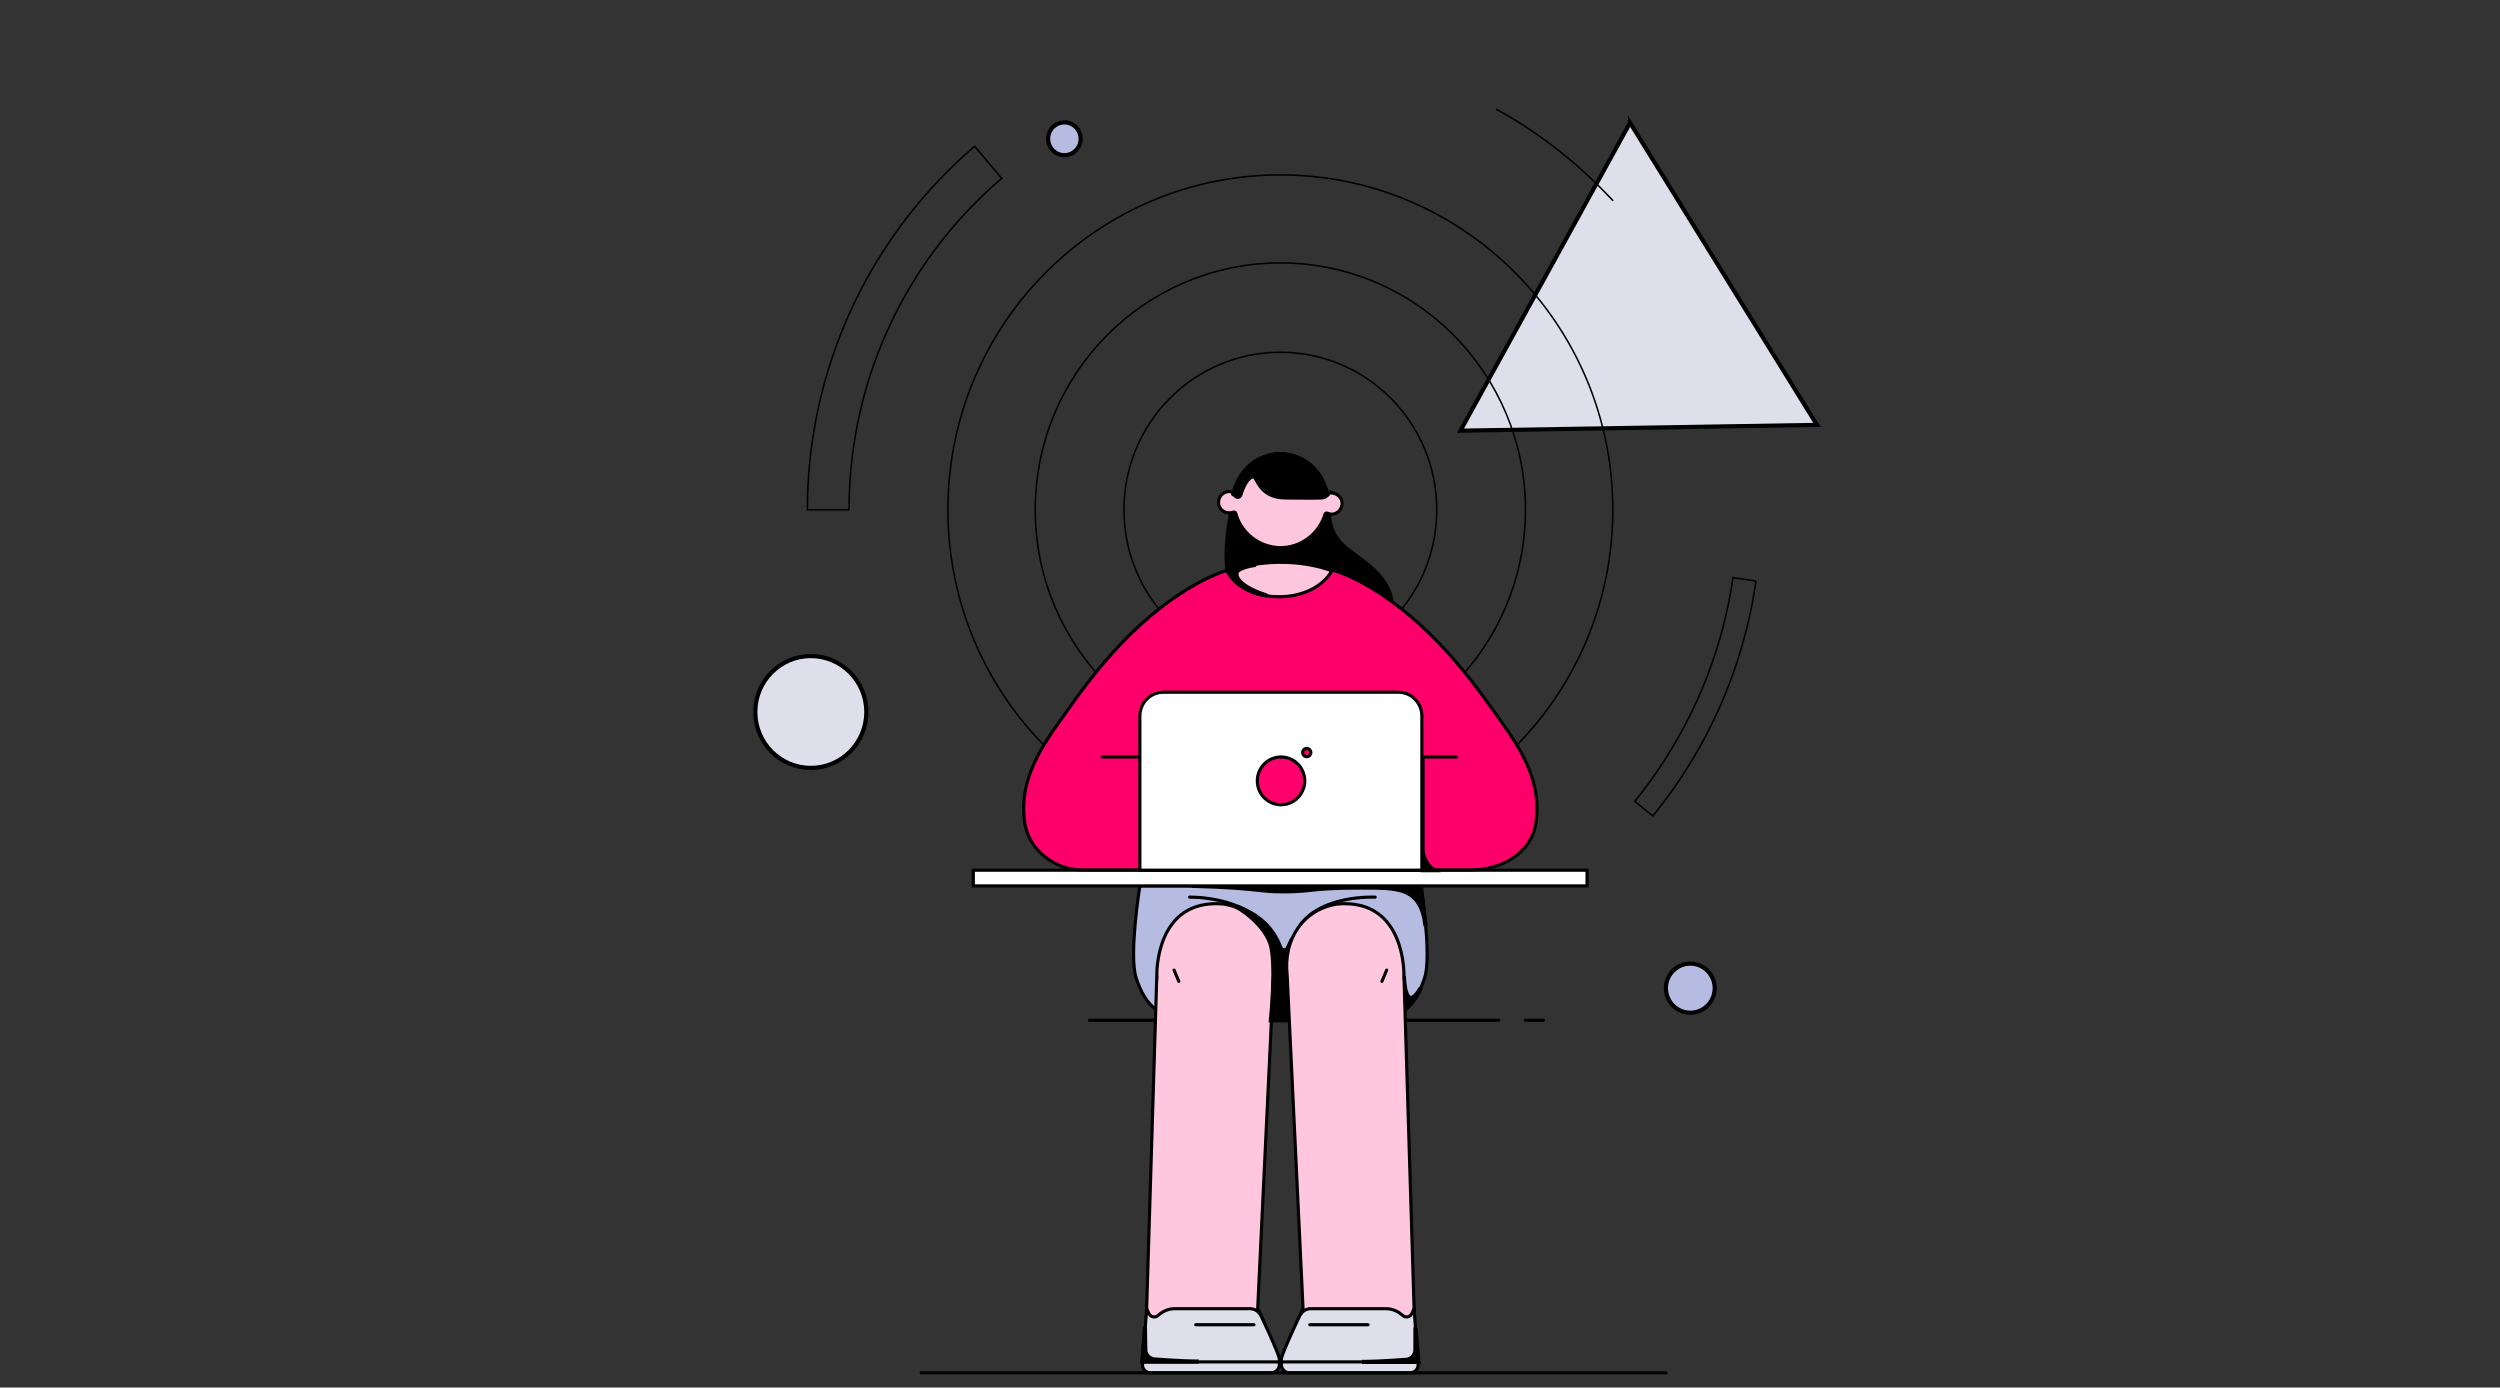 <svg width="600" height="333" xmlns="http://www.w3.org/2000/svg" fill="none">
 <rect width="100%" height="100%" fill="#333333" stroke="none"/>
 <g id="Layer_1">
  <title>Layer 1</title>
  <g stroke="null">
   <path stroke="null" fill="#DEDFEA" d="m391.214,29.466l-40.704,73.897l85.552,-1.391l-44.848,-72.507l0,0.001z"/>
   <path stroke="#000" stroke-miterlimit="10" stroke-width="0.379" d="m307.286,181.598c32.487,0 58.823,-26.528 58.823,-59.25c0,-32.722 -26.336,-59.248 -58.823,-59.248c-32.487,0 -58.823,26.527 -58.823,59.248c0,32.723 26.336,59.25 58.823,59.25z"/>
   <path stroke="#000" stroke-miterlimit="10" stroke-width="0.379" d="m307.285,160.157c20.731,0 37.537,-16.927 37.537,-37.808s-16.805,-37.809 -37.537,-37.809c-20.73,0 -37.536,16.927 -37.536,37.809c0,20.881 16.805,37.808 37.536,37.808z"/>
   <path stroke="#000" stroke-miterlimit="10" stroke-width="0.379" d="m307.287,202.71c44.064,0 79.784,-35.979 79.784,-80.362c0,-44.383 -35.72,-80.363 -79.784,-80.363c-44.064,0 -79.785,35.979 -79.785,80.363c0,44.383 35.721,80.362 79.785,80.362zm-103.509,-80.362l-9.994,0c0,-33.634 14.625,-65.387 40.136,-87.236l6.499,7.692c-23.317,19.886 -36.642,48.856 -36.642,79.545l0,-0.001zm155.26,-96.157c10.562,5.728 19.987,13.258 28.111,22.014m9.508,147.631l-4.306,-3.519c12.512,-15.467 20.717,-33.961 23.561,-53.684l5.525,0.819a113.928,114.753 0 0 1 -24.78,56.384z"/>
   <path stroke="#000" stroke-miterlimit="10" stroke-width="0.757" fill="#B6BBE2" d="m312.811,244.775l-26.649,0c-7.556,0 -11.293,-3.274 -13.486,-10.065c-1.788,-5.484 0.894,-22.096 0.894,-22.096l38.186,0l-8.937,0l38.186,0s2.681,16.695 0.894,22.096c-2.193,6.792 -5.932,10.065 -13.486,10.065l-26.649,0l11.049,0z"/>
   <path stroke="null" fill="#000" d="m336.94,234.216s0.082,9.657 4.062,2.865c0,0 -1.625,3.764 -4.062,5.401l0,-8.266zm-50.453,-21.604c15.761,0.409 15.274,1.391 22.343,1.309c6.418,-0.082 6.092,-0.9 17.224,-0.9c9.587,0 14.949,-0.327 16.087,9.248l-1.138,-9.576l-54.516,-0.081z"/>
   <path stroke="#000" stroke-linecap="round" stroke-miterlimit="10" stroke-width="0.757" d="m261.461,244.856l98.227,0m-52.403,-33.388l0,-36.744"/>
   <path stroke="#000" stroke-miterlimit="10" stroke-width="0.757" fill="#fff" d="m380.895,208.849l-147.3,0l0,3.764l147.3,0l0,-3.764z"/>
   <path stroke="null" fill="#000" d="m295.749,121.611s-2.6,11.948 -0.65,17.431c0,0 24.781,-4.746 38.836,5.32c0,0 0,-3.928 -5.038,-8.266c-4.793,-4.173 -9.668,-5.483 -9.993,-13.011c0,0 -15.356,-7.856 -23.155,-1.473z"/>
   <path stroke="#000" stroke-miterlimit="10" stroke-width="0.757" fill="#FFC7DE" d="m320.284,118.418c-0.732,-0.245 -1.382,-0.081 -1.951,0.164c-0.812,-5.402 -5.362,-9.576 -10.968,-9.657c-5.605,-0.082 -10.236,4.01 -11.13,9.411c-0.569,-0.327 -1.219,-0.492 -1.951,-0.246c-0.894,0.246 -1.625,1.065 -1.787,1.965c-0.325,1.636 0.893,3.027 2.518,3.027c0.325,0 0.65,-0.081 0.974,-0.163c0.245,-0.082 0.488,0 0.569,0.245c1.3,4.747 5.606,8.184 10.644,8.266c5.037,0.082 9.424,-3.356 10.805,-8.019c0.082,-0.246 0.325,-0.329 0.569,-0.246c0.325,0.164 0.65,0.164 0.975,0.245c1.544,0 2.763,-1.391 2.518,-3.027c-0.162,-0.9 -0.893,-1.637 -1.787,-1.965z"/>
   <path stroke="null" fill="#000" d="m307.367,109.007s-8.693,-0.491 -11.375,9.576c0.244,0.162 0.487,0.326 0.65,0.491c0.325,0.326 0.894,0.163 1.056,-0.327c0.487,-1.637 1.626,-4.337 3.087,-4.42c1.138,-0.081 1.219,5.074 7.881,5.074c4.713,0 8.857,0.164 9.262,-0.163c0.163,-0.163 0.407,-0.327 0.65,-0.491c-2.518,-10.148 -11.212,-9.738 -11.212,-9.738l0,-0.001z"/>
   <path stroke="#000" stroke-miterlimit="10" stroke-width="0.757" fill="#FF006A" d="m307.447,135.195c7.394,0 13.731,0.818 23.074,6.793c15.194,9.738 24.699,24.059 30.793,32.652c5.768,8.184 8.45,15.057 7.312,22.831c-1.056,7.365 -8.368,11.294 -15.356,11.294l-94.003,0c-5.2,0 -12.187,-4.011 -13.324,-11.294c-1.137,-7.774 1.544,-14.648 7.312,-22.831c6.094,-8.593 15.599,-22.997 30.793,-32.652c9.344,-5.975 15.681,-6.793 23.074,-6.793l0.325,0z"/>
   <path stroke="#000" stroke-miterlimit="10" stroke-width="0.757" fill="#FFC7DE" d="m294.527,137.078c2.112,3.929 6.906,6.138 12.512,6.138c5.605,0 10.48,-2.456 12.593,-6.22c0,0 -11.13,-4.665 -25.105,0.082z"/>
   <path stroke="null" fill="#000" d="m301.028,135.604s-3.9,0.573 -4.225,1.801c-0.406,1.391 1.3,3.601 7.069,5.483c0.082,0 -6.662,-0.736 -9.181,-5.891c-0.813,-1.392 6.337,-1.392 6.337,-1.392z"/>
   <path stroke="#000" stroke-linejoin="round" stroke-linecap="round" stroke-miterlimit="10" stroke-width="0.757" d="m264.548,181.677l8.613,0m67.759,0l8.612,0"/>
   <path stroke="null" fill="#000" d="m344.171,208.847l-2.763,0l0,-27.17l0,22.014c0,2.046 1.057,4.01 2.763,5.155z"/>
   <path stroke="#000" stroke-linejoin="round" stroke-linecap="round" stroke-miterlimit="10" stroke-width="0.757" fill="#fff" d="m341.247,208.849l-67.678,0l0,-36.99c0,-3.192 2.518,-5.728 5.687,-5.728l56.304,0c3.169,0 5.687,2.537 5.687,5.728l0,36.99z"/>
   <path stroke="#000" stroke-linejoin="round" stroke-linecap="round" stroke-miterlimit="10" stroke-width="0.757" fill="#FF006C" d="m307.446,193.137a5.687,5.728 0 1 0 0,-11.457a5.687,5.728 0 0 0 0,11.457zm6.175,-11.539a0.975,0.982 0 1 0 0,-1.965a0.975,0.982 0 0 0 0,1.965z"/>
   <path stroke="#000" stroke-miterlimit="10" stroke-width="0.757" fill="#FFC7DE" d="m277.632,234.218s-0.569,-18.576 15.843,-17.268c8.125,1.146 13.162,8.266 12.187,17.022l-3.819,80.117l1.462,3.11l-28.111,5.155l0,-8.266l2.438,-79.871z"/>
   <path stroke="#000" stroke-linejoin="round" stroke-linecap="round" stroke-miterlimit="10" stroke-width="0.757" d="m285.511,215.314s13,-0.327 18.931,7.611m25.593,-7.612s-12.918,-0.654 -18.118,6.875"/>
   <path stroke="null" fill="#000" d="m296.887,217.688l0.244,0c4.225,1.718 8.043,4.173 10.156,9.738c0.325,0.818 1.462,0.9 1.788,0.082c0.569,-1.146 1.056,-2.291 0.975,-2.046c-1.219,2.864 -0.813,8.184 -0.732,10.23l0.732,9.165l-5.038,0s1.462,-13.994 -0.162,-18.576c-1.951,-5.237 -7.963,-8.592 -7.963,-8.592z"/>
   <path stroke="#000" stroke-linejoin="round" stroke-linecap="round" stroke-miterlimit="10" stroke-width="0.757" d="m281.777,232.826l1.137,2.701"/>
   <path stroke="#000" stroke-miterlimit="10" stroke-width="0.757" fill="#DEDFEA" d="m276.168,329.475l28.924,0c1.057,0 1.951,-0.9 1.951,-1.964l0,-1.31c0,-1.228 -5.2,-12.111 -5.2,-12.111l0.731,1.636c-0.487,-0.982 -1.462,-1.636 -2.518,-1.636l-18.119,0a5.735,5.777 0 0 0 -3.412,1.146l-0.731,0.573c-0.65,0.491 -1.626,0.245 -2.031,-0.492l-0.569,-1.227l-0.975,13.421c-0.082,1.063 0.812,1.964 1.95,1.964z"/>
   <path stroke="#000" stroke-linejoin="round" stroke-linecap="round" stroke-miterlimit="10" stroke-width="0.757" d="m307.042,326.856l-32.742,0"/>
   <path stroke="#000" stroke-miterlimit="10" stroke-width="0.757" fill="#FFC7DE" d="m336.943,234.218s0.569,-18.576 -15.843,-17.268c-8.125,1.146 -13.162,8.266 -12.187,17.022l3.819,80.117l-1.462,3.11l28.111,5.155l0,-8.266l-2.438,-79.871z"/>
   <path stroke="#000" stroke-linejoin="round" stroke-linecap="round" stroke-miterlimit="10" stroke-width="0.757" d="m332.798,232.826l-1.137,2.701"/>
   <path stroke="#000" stroke-miterlimit="10" stroke-width="0.757" fill="#DEDFEA" d="m338.404,329.475l-28.924,0a1.978,1.992 0 0 1 -1.95,-1.964l0,-1.31c0,-1.228 5.2,-12.111 5.2,-12.111l-0.732,1.636c0.488,-0.982 1.462,-1.636 2.519,-1.636l18.118,0c1.219,0 2.438,0.409 3.412,1.146l0.732,0.573c0.65,0.491 1.625,0.245 2.031,-0.492l0.569,-1.227l0.975,13.421c0,1.063 -0.813,1.964 -1.951,1.964z"/>
   <path stroke="#000" stroke-linejoin="round" stroke-linecap="round" stroke-miterlimit="10" stroke-width="0.757" d="m307.531,326.856l32.336,0"/>
   <path stroke="null" fill="#000" d="m339.705,318.754l0,5.155a2.414,2.432 0 0 1 -2.275,2.456c-2.518,0.163 -6.744,0.491 -10.563,0.491l13.569,0l-0.732,-8.101zm-64.916,0l0.08,5.074a2.414,2.432 0 0 0 2.275,2.454c2.519,0.164 6.744,0.491 10.563,0.491l-13.568,0l0.65,-8.019z"/>
   <path stroke="#000" stroke-linejoin="round" stroke-linecap="round" stroke-miterlimit="10" stroke-width="0.757" d="m314.356,317.935l13.975,0m-41.356,0l13.974,0m65.16,-73.078l4.306,0"/>
   <path stroke="null" fill="#DEDFEA" d="m194.596,184.299c7.359,0 13.324,-6.009 13.324,-13.421c0,-7.413 -5.966,-13.421 -13.324,-13.421s-13.324,6.008 -13.324,13.421c0,7.412 5.966,13.421 13.324,13.421z"/>
   <path stroke="null" fill="#B6BBE2" d="m255.451,37.24a3.899,3.928 0 1 0 0,-7.856a3.899,3.928 0 0 0 0,7.856zm150.224,205.815a5.849,5.891 0 1 0 0.002,-11.783a5.849,5.891 0 0 0 -0.002,11.783z"/>
   <path stroke="#000" stroke-linecap="round" stroke-miterlimit="10" stroke-width="0.757" d="m221.082,329.475l178.743,0"/>
  </g>
 </g>

</svg>